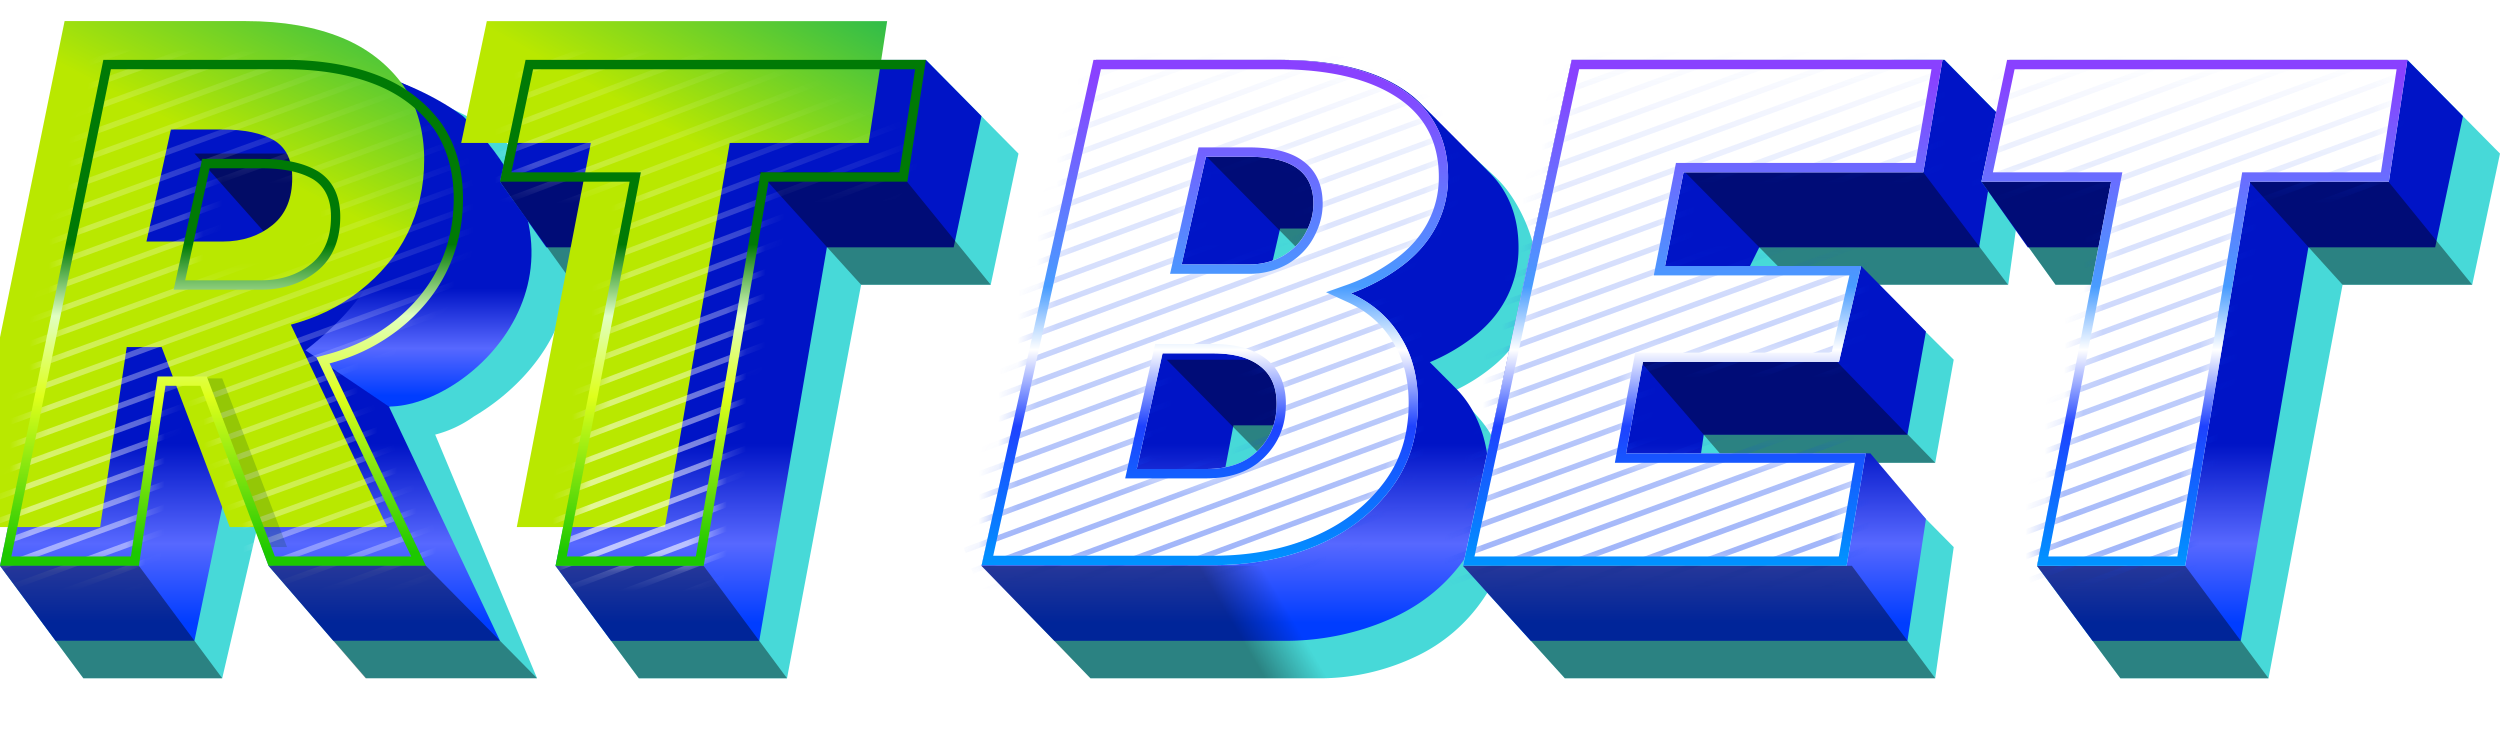 <svg xmlns="http://www.w3.org/2000/svg" xmlns:xlink="http://www.w3.org/1999/xlink" fill="none" viewBox="0 0 129 38" xmlns:v="https://vecta.io/nano"><style><![CDATA[.B{fill-rule:evenodd}.C{fill-opacity:.4}.D{fill:#000}.E{color-interpolation-filters:sRGB}.F{flood-opacity:0}.G{fill:#0f45f0}]]></style><g class="B"><path fill="url(#K)" d="M58.07 4.057l-5.513 27.075L56.27 35h11.838c1.783 0 3.475-.42 4.944-1.12a8.67 8.67 0 0 0 3.497-2.993c.91-1.322 1.33-2.878 1.33-4.666 0-1.322-.28-2.528-.805-3.539a5.53 5.53 0 0 0-.888-1.253 5.545 5.545 0 0 0-.17-.19 5.425 5.425 0 0 0-.182-.202 5.587 5.587 0 0 0-.171-.19 5.612 5.612 0 0 0-.174-.193 5.45 5.45 0 0 0-.175-.195 5.48 5.48 0 0 0-.178-.197 5.118 5.118 0 0 0-.09-.102 9.09 9.09 0 0 0 2.028-1.288 6.126 6.126 0 0 0 1.644-2.1c.384-.817.594-1.711.594-2.722 0-1.65-.922-3.63-1.91-4.675-.056-.064.058.062 0 0-.06-.068.062.066 0 0-.056-.064.058.062 0 0-.058-.067.06.064 0 0s.059.063 0 0 .06.064 0 0 .057.061 0 0 .056.06 0 0c-.06-.068.062.066 0 0s.06.064 0 0c-.245-.286-4.465-4.113-4.779-4.351-1.434-1.089-3.117-.967-5.67-.967h-8.884zm9.67 19.463h-3.064l-.433 2.494c.724-.111 1.306-.413 1.765-.922.4-.445 1.597-.962 1.732-1.572zm1.615-10.48h-1.512l-.393 1.885a2.97 2.97 0 0 0 .704-.332c.455-.31.805-.7 1.05-1.205a4.44 4.44 0 0 0 .151-.349z"/><path fill="url(#L)" d="M56.558 3.09l-5.913 26.108 3.762 3.868h11.93c1.913 0 3.727-.406 5.303-1.084s2.814-1.658 3.752-2.9c.975-1.281 1.425-2.788 1.425-4.52 0-1.282-.3-2.45-.862-3.429a5.398 5.398 0 0 0-.953-1.214 5.357 5.357 0 0 0-.183-.184 5.615 5.615 0 0 0-.195-.195 5.579 5.579 0 0 0-.183-.184 5.609 5.609 0 0 0-.187-.188 5.656 5.656 0 0 0-.188-.189 5.605 5.605 0 0 0-.19-.19 5.272 5.272 0 0 0-.096-.1 9.938 9.938 0 0 0 2.174-1.247c.75-.565 1.351-1.243 1.764-2.034a5.588 5.588 0 0 0 .638-2.637c0-1.599-.52-2.937-1.581-3.949a5.109 5.109 0 0 0-.183-.184 5.197 5.197 0 0 0-.195-.195 5.15 5.15 0 0 0-.183-.184 5.176 5.176 0 0 0-.187-.188 5.202 5.202 0 0 0-.188-.188 5.21 5.21 0 0 0-.19-.191 5.128 5.128 0 0 0-.185-.186 5.217 5.217 0 0 0-.188-.189 5.165 5.165 0 0 0-.189-.19 5.16 5.16 0 0 0-.19-.191 5.1 5.1 0 0 0-.181-.181 5.254 5.254 0 0 0-.191-.192 5.23 5.23 0 0 0-.192-.192 5.194 5.194 0 0 0-.177-.179 5.152 5.152 0 0 0-.195-.196 5.24 5.24 0 0 0-.187-.187 5.328 5.328 0 0 0-.186-.187 5.344 5.344 0 0 0-.187-.188 5.55 5.55 0 0 0-.898-.762c-1.538-1.055-3.677-1.582-6.415-1.582h-9.53zm9.386 18.856h-2.298l-.464 2.416c.776-.108 1.401-.4 1.892-.893a3.21 3.21 0 0 0 .87-1.523zm1.732-10.154h-1.622l-.422 1.827c.262-.075.513-.182.756-.32.487-.302.862-.679 1.125-1.169l.163-.338z"/></g><path d="M62.11 7.925h6.21l-.477 5.318h-.478l-5.256-5.318zM60.2 18.561h6.21l-.477 5.319h-.478l-5.256-5.319z" class="C D"/><g filter="url(#F)"><path fill="#fff" d="M50.645 29.198L56.422 3.09h9.488c2.772 0 4.937.522 6.494 1.566s2.317 2.574 2.317 4.476c0 .97-.228 1.828-.646 2.61s-1.025 1.455-1.785 2.015a10.02 10.02 0 0 1-2.582 1.38c1.139.522 2.013 1.305 2.582 2.275.608.97.874 2.126.874 3.394 0 1.716-.456 3.208-1.444 4.476-.949 1.23-2.202 2.2-3.797 2.872s-3.38 1.007-5.317 1.007H50.645v.037zm8.013-4.998h3.57c1.139 0 2.012-.298 2.658-.932s.987-1.418.987-2.425c0-.858-.266-1.492-.835-1.94s-1.368-.67-2.469-.67h-2.582l-1.33 5.967zm2.316-10.555h3.494a3.48 3.48 0 0 0 1.747-.448c.494-.298.873-.671 1.14-1.156s.417-.97.417-1.529c0-.82-.266-1.417-.836-1.828s-1.405-.596-2.582-.596h-2.127l-1.253 5.557z"/></g><mask id="A" width="25" height="27" x="50" y="3" maskUnits="userSpaceOnUse" mask-type="alpha"><path fill="url(#M)" d="M50.645 29.199l5.733-25.836h9.078c2.75 0 5.144.364 6.688 1.436s2.39 1.856 2.39 3.808a5.74 5.74 0 0 1-.641 2.68c-.415.803-1.017 1.492-1.771 2.066a9.834 9.834 0 0 1-2.562 1.416c1.13.536 1.997 1.34 2.562 2.335.603.995.867 2.182.867 3.483 0 1.76-.453 3.292-1.432 4.593-.942 1.263-2.186 2.258-3.768 2.947s-3.354 1.034-5.275 1.034h-11.87v.038zm7.924-4.784h3.542c1.13 0 1.997-.307 2.638-.957s1.344-1.646 1.344-2.68c0-.88-.603-1.684-1.168-2.143s-1.356-.689-2.45-.689h-2.561l-1.345 6.469zm2.109-10.796l3.569.056c.64 0 1.637.042 2.164-.264.49-.307 1.17-.938 1.433-1.436s0-1.818 0-2.392c0-.842-.47-1.014-1.035-1.435s-1.394 0-2.562 0H62.11l-1.433 5.471z"/></mask><g mask="url(#A)" class="B C G"><path d="M54.753 42.297L92.03 28.515l.097.27L54.85 42.567l-.097-.27zm-.383-1.074L91.647 27.44l.097.27-37.277 13.782-.097-.27zm-.387-1.073l37.278-13.78.096.27L54.08 40.42l-.097-.27zm-.39-1.094L90.87 25.274l.097.27L53.69 39.326l-.097-.27zm-.385-1.072L90.485 24.2l.097.27-37.277 13.783-.097-.27zm-.385-1.074L90.1 23.128l.097.27L52.92 37.181l-.097-.27zm-.39-1.093L89.71 22.035l.097.27-37.278 13.782-.096-.27zm-.387-1.075L89.323 20.96l.097.27-37.277 13.783-.097-.27zm-.383-1.072L88.94 19.886l.097.27L51.76 33.94l-.097-.27zm-.39-1.093L88.55 18.794l.097.27-37.278 13.783-.096-.27zm-.385-1.074l37.277-13.782.097.27-37.278 13.782-.096-.27zm-.385-1.073L87.78 16.648l.097.27L50.6 30.7l-.097-.27zm-.391-1.094L87.39 15.554l.097.27L50.21 29.606l-.097-.27zm-.386-1.073l37.277-13.782.097.27-37.278 13.782-.096-.27zm-.383-1.073L86.62 13.407l.097.27L49.44 27.46l-.097-.27zm-.393-1.092l37.277-13.782.097.27-37.277 13.782-.097-.27zm-.384-1.074L85.843 11.24l.096.27-37.277 13.783-.096-.27zm-.386-1.074l37.278-13.782.097.27-37.278 13.783-.096-.27zm-.39-1.092L85.067 9.075l.097.27-37.277 13.783-.097-.27zm-.385-1.073L84.683 8.003l.096.27-37.277 13.783-.097-.27zm-.385-1.073L84.298 6.93l.096.27-37.277 13.782-.096-.27zm-.392-1.095L83.905 5.835l.097.27-37.277 13.783-.097-.27zm-.383-1.073L83.522 4.762l.097.27-37.277 13.782-.097-.27zm-.387-1.071L83.136 3.69l.096.27-37.277 13.782-.097-.27zm-.39-1.096L82.745 2.595l.097.27-37.277 13.782-.097-.27zm-.383-1.072L82.362 1.523l.097.27-37.277 13.782-.097-.27zm-.387-1.072L81.975.45l.097.27-37.277 13.782-.097-.27zm-.39-1.095L81.585-.644l.097.27-37.278 13.782-.096-.27zm-.385-1.072L81.2-1.716l.097.27L44.02 12.336l-.097-.27zm-.385-1.074L80.815-2.79l.097.27-37.277 13.783-.097-.27zM43.145 9.9L80.423-3.883l.096.27L43.242 10.17l-.096-.27zm-.38-1.075L80.042-4.957l.097.27L42.862 9.096l-.097-.27z"/></g><path fill="url(#N)" d="M50.653 29.16h-.008v.038l.008-.037h11.954c1.937 0 3.722-.336 5.317-1.007s2.848-1.641 3.797-2.872c.988-1.268 1.444-2.76 1.444-4.476 0-1.268-.266-2.424-.874-3.394a5.54 5.54 0 0 0-2.008-1.977 6.486 6.486 0 0 0-.574-.298 9.44 9.44 0 0 0 .604-.238 10.15 10.15 0 0 0 1.978-1.142c.76-.56 1.367-1.231 1.785-2.014a5.435 5.435 0 0 0 .646-2.611c0-1.902-.76-3.431-2.317-4.476S68.683 3.09 65.911 3.09h-9.488l-5.77 26.07zm6.153-25.587h9.105c2.721 0 4.78.514 6.23 1.486 1.415.95 2.103 2.322 2.103 4.073 0 .888-.208 1.667-.588 2.381s-.936 1.33-1.646 1.853a9.54 9.54 0 0 1-2.459 1.315l-1.127.398 1.088.498c1.057.485 1.853 1.204 2.368 2.082l.004.006.004.006c.547.874.799 1.934.799 3.135 0 1.623-.429 3.005-1.34 4.177l-.002.001c-.896 1.162-2.082 2.082-3.605 2.723-1.53.644-3.25.97-5.133.97H51.25l5.557-25.104zm1.254 21.11l1.545-6.934h2.964c1.16 0 2.077.235 2.762.773.71.559 1.02 1.35 1.02 2.321 0 1.136-.393 2.045-1.132 2.772-.76.745-1.767 1.069-2.992 1.069H58.06zm6.978-5.78c-.57-.447-1.368-.67-2.469-.67h-2.582l-1.33 5.967h3.57c1.14 0 2.013-.298 2.659-.932s.987-1.418.987-2.425c0-.858-.266-1.492-.835-1.94zm-4.663-4.775l1.471-6.524h2.508c1.211 0 2.168.189 2.86.687l-.278.393c-.57-.41-1.405-.596-2.582-.596h-2.127l-1.253 5.557h3.494a3.48 3.48 0 0 0 1.747-.448c.494-.298.873-.671 1.14-1.156s.417-.97.417-1.529c0-.82-.266-1.417-.836-1.828l.277-.393c.721.519 1.037 1.278 1.037 2.221 0 .658-.181 1.223-.478 1.764-.313.57-.757 1.001-1.312 1.337l-.007.004-.006.003a3.949 3.949 0 0 1-1.979.508h-4.093z" class="B"/><path fill="url(#O)" d="M50.645 29.197h14.333l4.3 5.802h-13.01l-5.623-5.802z" class="C"/><path fill="#47d9d8" d="M75.49 29.197l5.734-25.625 16.575-.483h2.536l4.3 4.351-1.01 7.253H93.168l-.478 1.45 6.27.576 1.852 1.841-.955 5.319h-9.078l-.137 1.895 5.87-1.895 4.3 4.351-.955 6.769H80.746l-5.256-5.802z" class="B"/><path d="M86.955 8.89H99.24l4.374 5.802H92.688l-5.733-5.801zm-2.387 9.671h10.12l5.17 5.319H89.165l-4.598-5.319z" class="C D"/><path fill="url(#P)" d="M75.49 29.197L81.1 3.089h19.235l2.866 2.9-1.081 6.77H90.78l-.479.966h5.734l3.344 3.385-.955 5.318H87.912l-.144 1.002 8.745-.035 2.866 3.384-.955 6.286h-19.44l-3.494-3.868z" class="B"/><path d="M86.955 8.89H99.24l2.921 3.868H90.777l-3.822-3.867zm-2.387 9.671h10.118l3.738 3.868H87.913l-3.345-3.867z" class="C D"/><g filter="url(#G)"><path fill="#fff" d="M75.49 29.197l5.608-26.108h19.134l-.99 5.802h-12.37l-.954 4.835h10.117L94.89 18.68H84.773l-.87 4.715h12.37l-.99 5.802H75.49z"/></g><mask id="B" width="26" height="27" x="75" y="3" maskUnits="userSpaceOnUse" mask-type="alpha"><path fill="url(#Q)" d="M75.49 29.198L81.224 3.09l19.111.308-.956 5.494H86.957L86 13.727h10.034l-1.162 4.834H84.568l-.8 5.002 12.267-.167-.956 5.802H75.49z"/></mask><g mask="url(#B)" class="B C G"><path d="M73.266 41.502l38.186-13.969.099.273-38.186 13.968-.099-.272zm-.386-1.072l38.185-13.969.099.272-38.186 13.97-.099-.273zm-.391-1.072l38.186-13.968.098.272-38.186 13.969-.098-.273zm-.395-1.093l38.186-13.969.099.272-38.186 13.969-.099-.272zm-.388-1.072l38.186-13.968.098.272-38.186 13.969-.099-.273zm-.387-1.071l38.186-13.969.099.273-38.187 13.968-.098-.272zm-.397-1.094l38.186-13.968.099.272-38.186 13.969-.099-.273zm-.388-1.072l38.186-13.969.098.273-38.186 13.968-.098-.272zm-.387-1.071l38.186-13.969.099.273-38.186 13.968-.1-.272zm-.397-1.093l38.187-13.969.098.273-38.186 13.968-.099-.272zm-.388-1.072l38.186-13.968.098.272-38.186 13.97-.098-.273zm-.389-1.072l38.186-13.97.099.273L69.072 29.92l-.099-.273zm-.394-1.092l38.186-13.969.098.272-38.186 13.969-.098-.272zm-.389-1.073l38.186-13.968.099.272-38.186 13.969-.1-.273zm-.389-1.072l38.186-13.969.099.273L67.9 26.683l-.099-.272zm-.394-1.093l38.186-13.968.098.272-38.186 13.969-.098-.273zm-.389-1.073l38.186-13.969.099.273-38.186 13.968-.099-.272zm-.387-1.07l38.186-13.969.099.273L66.73 23.447l-.099-.272zm-.398-1.094l38.186-13.969.099.273-38.186 13.968-.1-.272zm-.387-1.071l38.186-13.97.099.272-38.186 13.97-.099-.273zm-.389-1.072l38.187-13.97.098.273L65.556 20.21l-.099-.273zm-.394-1.093l38.186-13.969.099.272-38.186 13.97-.1-.273zm-.391-1.072l38.186-13.97.099.273-38.186 13.969-.099-.273zm-.386-1.072l38.186-13.969.098.273-38.186 13.969-.098-.273zm-.396-1.093L102.074 1.64l.099.272-38.186 13.969-.099-.273zm-.388-1.072L101.688.567l.099.273-38.186 13.969-.099-.273zm-.388-1.072L101.3-.505l.098.273-38.186 13.968-.098-.272zm-.397-1.092l38.186-13.969.099.273-38.186 13.968-.099-.272zM62.33 11.3l38.187-13.97.098.273-38.186 13.968-.099-.272zm-.388-1.073L100.128-3.74l.099.272L62.04 10.5l-.098-.273zm-.395-1.091L99.733-4.833l.099.272L61.646 9.41l-.099-.273zm-.388-1.073l38.186-13.97.098.273L61.257 8.335l-.098-.273z"/></g><path fill="url(#R)" d="M86.872 8.89h12.37l.99-5.801H81.098L75.49 29.197h19.794l.99-5.802H83.903l.87-4.715H94.89l1.145-4.954H85.918l.954-4.835zm8.56 5.319H85.335l1.145-5.802h12.36l.825-4.835H81.483l-5.4 25.142h18.799l.824-4.835H83.327l1.05-5.683H94.51l.921-3.987z" class="B"/><path d="M75.49 29.197h20.067l4.3 5.802H80.746l-5.256-5.802z" class="C D"/><g class="B"><path fill="url(#S)" d="M107.977 14.694L105.111 29.2l4.3 5.802h7.644l3.822-20.307h6.689L129 7.926l-4.778-4.835h-20.545l-1.433 6.285 3.822 5.318h1.911z"/><path fill="url(#T)" d="M108.563 12.76L105.111 29.2l2.867 3.868h7.644l3.49-20.306h6.543l1.434-6.77-2.867-2.9h-20.529l-1.449 6.285 2.389 3.385h3.93z"/></g><path d="M115.621 8.892h7.23l4.715 5.801h-6.689l-5.256-5.801zm-13.377.483l6.941-.483 2.137 5.801h-5.256l-3.822-5.318zm2.867 19.823h7.645l4.3 5.802h-7.645l-4.3-5.802z" class="C D"/><g filter="url(#H)"><path fill="#fff" d="M105.111 29.198l3.822-19.823h-6.689l1.322-6.285h20.656l-.956 6.285H116.1l-3.345 19.823h-7.644z"/></g><mask id="C" width="22" height="27" x="102" y="3" maskUnits="userSpaceOnUse" mask-type="alpha"><path fill="url(#U)" d="M105.111 29.199l4.169-19.823h-7.036l1.434-5.802 20.048.113-1.066 6.285h-6.689L112.393 29.2h-7.282z"/></mask><g mask="url(#C)" class="B C G"><path d="M107.884 38.716l31.114-11.46.098.273-31.114 11.46-.098-.273zm-.398-1.11l31.113-11.46.098.273-31.113 11.46-.098-.273zm-.401-1.111l31.114-11.46.098.273-31.114 11.46-.098-.273zm-.406-1.132l31.114-11.46.098.273-31.114 11.46-.098-.273zm-.4-1.11l31.113-11.46.098.273-31.113 11.46-.098-.273zm-.399-1.111l31.114-11.46.098.273-31.114 11.46-.098-.273zm-.406-1.132l31.114-11.46.098.273-31.114 11.46-.098-.273zm-.4-1.112l31.113-11.46.098.273-31.113 11.46-.098-.273zm-.399-1.109l31.114-11.46.098.273-31.114 11.46-.098-.273zm-.408-1.132l31.113-11.46.099.273-31.114 11.46-.098-.273zm-.398-1.112l31.113-11.46.098.273-31.113 11.46-.098-.273zm-.399-1.111l31.114-11.46.098.273-31.114 11.46-.098-.273zm-.41-1.132l31.113-11.46.098.273-31.113 11.46-.098-.273zm-.396-1.11l31.113-11.46.098.273-31.113 11.46-.098-.273zm-.401-1.11l31.114-11.46.098.274-31.114 11.46-.098-.274zm-.408-1.132l31.113-11.46.098.273-31.113 11.46-.098-.273zm-.399-1.112l31.114-11.46.098.273-31.113 11.46-.099-.273zm-.4-1.11l31.114-11.46.098.273-31.114 11.46-.098-.273zm-.406-1.131l31.113-11.46.098.273-31.113 11.46-.098-.273zm-.401-1.111l31.114-11.46.098.273-31.114 11.46-.098-.273zm-.398-1.111l31.113-11.46.098.272-31.113 11.46-.098-.272zm-.406-1.132l31.113-11.46.098.273-31.113 11.46-.098-.273zm-.401-1.112l31.114-11.46.098.273-31.114 11.46-.098-.273zm-.398-1.109l31.113-11.46.098.273-31.113 11.46-.098-.273zm-.408-1.132L129.35.43l.098.273-31.113 11.46-.098-.273zm-.398-1.112l31.113-11.46.098.273-31.114 11.46-.098-.273zm-.401-1.111l31.113-11.46.098.273L97.537 9.94l-.098-.273zm-.406-1.132l31.113-11.46.098.273-31.113 11.46-.098-.273zm-.401-1.11l31.114-11.46.098.273L96.73 7.698l-.098-.273zm-.4-1.11l31.113-11.46.098.273L96.33 6.588l-.098-.273zm-.406-1.133l31.113-11.46.098.273-31.113 11.46-.098-.273zm-.401-1.109l31.114-11.46.098.273-31.114 11.46-.098-.273z"/></g><g class="B"><path fill="url(#V)" d="M105.111 29.198h7.644L116.1 9.375h7.166l.956-6.285h-20.656l-1.322 6.285h6.689l-3.822 19.823zm-2.277-20.306h6.679l-3.822 19.822h6.661l3.345-19.822h7.159l.809-5.319h-19.713l-1.118 5.319z"/><path fill="#47d9d8" d="M0 29.195L7.667 4.063h7.773 1.07.885l.835-.006c1.254-.013 1.505-.015 2.705.46.22.088.574.286 1.005.555 1.376.478 2.7 1.131 3.86 1.97 6.609 6.37 2.66 12.082-1.34 14.443a6 6 0 0 1-2.004.941l5.255 12.57h-8.818l-5.037-5.801-.478-2.418-1.911 8.22H4.3L0 29.195zm19.686-15.889h.09a2.65 2.65 0 0 1-.916 1.396c-.631.5-1.409.794-2.333.856l.492-2.252h2.667z"/></g><path fill="#01a2a1" d="M14.334 12.758h7.167v3.384h-3.345l-3.822-3.384z"/><path fill="url(#W)" d="M5.332 3.087L0 29.195l2.867 3.868h7.166l1.911-9.186 1.912 5.318 3.344 3.868h8.6l-5.733-12.087c1.414-.377 2.662-.65 3.742-1.479s1.935-1.808 2.53-2.975.894-2.449.894-3.842c0-1.507-.372-2.788-1.116-3.88a7.236 7.236 0 0 0-.76-.871 7.32 7.32 0 0 0-.186-.189 7.332 7.332 0 0 0-.19-.191 7.554 7.554 0 0 0-.187-.19 7.181 7.181 0 0 0-.179-.18 7.288 7.288 0 0 0-.192-.196 7.357 7.357 0 0 0-.183-.185 7.297 7.297 0 0 0-.19-.191 7.06 7.06 0 0 0-.183-.186 6.94 6.94 0 0 0-.188-.19 7.227 7.227 0 0 0-.188-.19 7.037 7.037 0 0 0-.178-.181c-.857-.839-3.106-1.852-4.202-2.29-1.414-.564-11.769-.483-13.779-.483zm11.868 9.67c-.106-.004.108 0 0 0h-2.867l-.569 1.819h.158c1.08 0 1.973-.301 2.68-.866.461-.369.443-.371.598-.953z" class="B"/><path fill="url(#X)" d="M20.066 20.977l-4.3-2.9c4.3-3.385 4.778-6.246 4.3-9.63-.382-2.708-5.574-4.714-7.644-5.359 3.44-.387 8.122.484 11.466 2.901 8.027 7.736.478 14.988-3.822 14.988z"/><path fill="#020c66" d="M10.033 7.922h7.645v4.835h-3.345l-4.3-4.835z"/><g filter="url(#I)"><path fill="url(#Y)" d="M0 29.196L5.333 3.088h9.332c1.945 0 3.603.298 4.972.858s2.414 1.417 3.171 2.461c.72 1.082 1.08 2.35 1.08 3.842 0 1.38-.287 2.648-.864 3.804s-1.405 2.126-2.45 2.947-2.198 1.38-3.567 1.753l4.97 10.443h-8.121l-3.515-9.287H8.539l-1.372 9.287H0zm9.556-14.732h3.92c1.045 0 1.91-.299 2.594-.858s1.009-1.38 1.009-2.425c0-.932-.324-1.566-.937-1.94-.648-.372-1.513-.559-2.702-.559h-2.622l-1.262 5.782z"/></g><mask id="D" width="24" height="27" x="0" y="3" maskUnits="userSpaceOnUse" mask-type="alpha"><path fill="url(#Z)" fill-opacity=".5" d="M0 29.197L5.546 3.089h9.705c2.024 0 3.392.415 4.816.967s1.91 1.276 2.698 2.306c.75 1.067 1.124 2.317 1.124 3.788 0 1.36-.3 2.611-.9 3.751s-.88 1.916-1.967 2.725-2.876 1.566-4.3 1.934l5.256 10.637h-8.122l-3.526-9.324H8.452l-1.52 9.324H0zm9.556-14.504h3.822c1.086 0 1.9-.24 2.612-.792s1.21-1.563 1.21-2.593c0-.92.225-1.783-.412-2.151-.675-.368-1.574-.552-2.81-.552H10.81l-1.254 6.088z"/></mask><g fill="#fff" mask="url(#D)" class="B"><path d="M-1.684 40.696L36.94 26.634l.1.272-38.625 14.062-.099-.272zm-.389-1.068l38.624-14.062.1.272L-1.975 39.9l-.099-.272zm-.39-1.07L36.16 24.496l.099.273L-2.364 38.83l-.1-.273zm-.397-1.09l38.624-14.062.1.273L-2.762 37.74l-.099-.273zm-.386-1.07l38.623-14.062.1.272L-3.147 36.67l-.1-.272zm-.389-1.069l38.624-14.062.099.272-38.624 14.062-.099-.272zm-.397-1.089l38.624-14.062.1.272-38.624 14.062-.1-.272zm-.39-1.07l38.624-14.06.099.272-38.624 14.062-.1-.272zm-.388-1.069L33.812 18.04l.1.272-38.625 14.063-.099-.273zm-.397-1.09L33.417 16.95l.099.272-38.624 14.062-.1-.273zm-.389-1.068l38.624-14.062.099.272-38.624 14.062-.099-.272zm-.391-1.069l38.624-14.062.1.272-38.625 14.062-.099-.272zm-.396-1.09L32.24 13.722l.099.272-38.624 14.062-.1-.272zm-.387-1.07l38.624-14.062.1.272-38.625 14.062-.099-.272zm-.388-1.07l38.623-14.062.1.272L-7.06 25.916l-.1-.272zm-.397-1.089l38.624-14.062.099.273-38.624 14.062-.099-.273zm-.391-1.07L30.678 9.423l.1.272-38.625 14.062-.099-.272zm-.388-1.067L30.29 8.356l.099.272L-8.235 22.69l-.1-.272zm-.396-1.091L29.892 7.265l.1.272L-8.633 21.6l-.099-.272zm-.39-1.068L29.505 6.197l.1.272L-9.02 20.53l-.1-.272zm-.39-1.071L29.114 5.126l.099.272L-9.411 19.46l-.099-.272zm-.395-1.088L28.72 4.036l.1.273-38.625 14.062-.099-.273zm-.388-1.071L28.33 2.967l.099.272-38.624 14.062-.1-.272zm-.389-1.069L27.942 1.898l.099.272-38.624 14.062-.099-.272zm-.398-1.09L27.543.81l.1.272-38.624 14.062-.1-.272zm-.389-1.069L27.155-.26l.099.273-38.624 14.062-.099-.273zm-.389-1.069L26.766-1.33l.1.272-38.625 14.062-.099-.272zm-.396-1.091L26.37-2.42l.099.273-38.624 14.062-.1-.273zm-.389-1.068L25.981-3.49l.1.272-38.625 14.062-.099-.272zm-.391-1.069L25.59-4.558l.1.272-38.624 14.062-.1-.272zm-.394-1.089L25.196-5.647l.099.272L-13.33 8.687l-.099-.272zm-.389-1.071L24.807-6.718l.1.273-38.625 14.062-.099-.273z"/></g><path fill="#004520" fill-opacity=".2" d="M11.466 19.525h-1.433l.478.484 3.214 8.22h1.086l-3.345-8.704z"/><path fill="url(#a)" d="M20.574 17c1.045-.82 1.874-1.79 2.45-2.947s.865-2.424.865-3.804c0-1.492-.36-2.76-1.081-3.842-.757-1.044-1.802-1.902-3.17-2.461s-3.028-.858-4.973-.858H5.333L0 29.196h7.167l1.372-9.287h1.802l1.757 4.643 1.758 4.644h8.122l-4.971-10.443.465-.137A9.577 9.577 0 0 0 20.574 17zm.643 11.712l-4.89-10.275.556-.151c1.315-.358 2.409-.891 3.398-1.668.996-.782 1.776-1.698 2.317-2.782s.813-2.278.813-3.587c0-1.405-.337-2.573-.994-3.563-.704-.969-1.676-1.768-2.959-2.292-1.3-.531-2.894-.823-4.793-.823H5.722L.587 28.712h6.168l1.373-9.287h2.542l3.514 9.287h7.033zM8.961 14.947l1.473-6.748h3.006c1.232 0 2.19.192 2.938.623l.01.006c.789.48 1.169 1.293 1.169 2.353 0 1.152-.363 2.128-1.187 2.8-.78.638-1.754.966-2.894.966H8.96zm7.11-1.341c.684-.56 1.008-1.38 1.008-2.425 0-.932-.324-1.566-.937-1.94-.648-.372-1.513-.559-2.702-.559h-2.622l-1.262 5.782h3.92c1.045 0 1.91-.299 2.594-.858z" class="B"/><path d="M0 29.196h7.167l4.3 5.802H4.3L0 29.196zm13.855 0h8.123l5.733 5.802h-8.846l-5.01-5.802z" class="C D"/><g class="B"><path fill="url(#b)" d="M31.532 14.694L28.666 29.2l4.3 5.802h7.644l3.822-20.307h6.689l1.433-6.768-4.777-4.835H27.232L25.8 9.376l3.822 5.318h1.911z"/><path fill="url(#c)" d="M32.118 12.76L28.666 29.2l2.866 3.868h7.645l3.49-20.306h6.543l1.434-6.77-2.867-2.9h-20.53L25.8 9.376l2.389 3.385h3.93z"/></g><path d="M39.178 8.892h7.23l4.714 5.801h-6.689l-5.255-5.801zm-13.379.483l6.94-.483 2.138 5.801H29.62L25.8 9.375zm2.867 19.823h7.644L40.61 35h-7.644l-4.3-5.802z" class="C D"/><g filter="url(#J)"><path fill="url(#d)" d="M28.666 29.198l3.822-19.823h-6.69L27.12 3.09h20.657l-.956 6.285h-7.167L36.31 29.198h-7.645z"/></g><mask id="E" width="22" height="27" x="26" y="3" maskUnits="userSpaceOnUse" mask-type="alpha"><path fill="url(#e)" fill-opacity=".7" d="M28.994 29.199l3.858-19.823h-6.729l1.316-6.285h19.839l-.962 6.285h-6.642L36.31 29.2h-7.316z"/></mask><g fill="#fff" mask="url(#E)" class="B"><path d="M30.227 41.094l32.65-12.348.096.274-32.65 12.348-.096-.274zM29.84 40l32.65-12.35.096.274-32.65 12.348L29.84 40zm-.38-1.097l32.65-12.348.095.273-32.65 12.348-.096-.273zm-.393-1.117l32.65-12.349.096.274-32.65 12.348-.096-.273zm-.385-1.096l32.65-12.347.096.273-32.65 12.349-.096-.274zm-.382-1.095l32.65-12.348.095.273-32.65 12.349-.096-.274zm-.39-1.117L60.56 22.13l.096.273-32.65 12.349-.095-.274zm-.386-1.094l32.65-12.348.096.274-32.65 12.348-.096-.274zm-.383-1.094l32.65-12.349.096.274-32.65 12.348-.096-.273zm-.386-1.117l32.65-12.348.095.274-32.65 12.348-.096-.274zm-.387-1.095l32.65-12.349.095.274-32.65 12.348-.095-.273zm-.385-1.098l32.65-12.348.095.273-32.65 12.349-.095-.274zm-.391-1.116l32.65-12.349.096.274-32.65 12.348-.096-.273zm-.384-1.097l32.65-12.348.095.273-32.65 12.349-.095-.274zm-.383-1.095l32.65-12.348.095.274-32.65 12.348-.095-.274zm-.389-1.116l32.65-12.348.096.273-32.65 12.349-.096-.274zm-.386-1.095L56.7 11.113l.095.274-32.65 12.348-.096-.274zm-.383-1.094l32.65-12.349.095.274-32.65 12.348-.095-.273zm-.391-1.117L55.926 8.9l.096.274-32.65 12.348-.096-.273zm-.381-1.096l32.65-12.349.096.274-32.65 12.348-.096-.273zm-.389-1.094l32.65-12.35.096.274-32.65 12.349-.096-.274zm-.388-1.118l32.65-12.348.095.273-32.65 12.348-.095-.273zm-.387-1.097l32.65-12.348.096.274-32.65 12.348-.096-.274zm-.381-1.093L54 3.402l.096.274-32.65 12.348-.096-.273zm-.39-1.118L53.61 2.286l.095.274-32.65 12.348-.096-.274zm-.383-1.094l32.65-12.35.095.274-32.65 12.348-.095-.273zm-.383-1.096L52.844.096l.096.273-32.65 12.348-.096-.273zm-.393-1.116l32.65-12.349.096.274L19.897 11.6l-.096-.273zm-.384-1.095l32.65-12.348.095.273-32.65 12.349-.095-.274zm-.383-1.096L51.684-3.21l.095.273L19.13 9.412l-.095-.274zm-.391-1.117l32.65-12.348.096.273-32.65 12.349-.096-.274zm-.385-1.097l32.65-12.348.096.274-32.65 12.348-.096-.274z"/></g><path fill="url(#f)" d="M28.666 29.198h7.644l3.344-19.823h7.167l.956-6.285H27.12L25.8 9.375h6.689l-3.822 19.823zM26.389 8.892h6.679l-3.822 19.822h6.66l3.345-19.822h7.16l.809-5.319H27.507l-1.118 5.319z" class="B"/><defs><filter id="F" width="25.077" height="27.108" x="50.645" y="3.09" filterUnits="userSpaceOnUse" class="E"><feFlood class="F"/><feBlend in="SourceGraphic" result="B"/><feColorMatrix in="SourceAlpha" result="C" values="0 0 0 0 0 0 0 0 0 0 0 0 0 0 0 0 0 0 127 0"/><feOffset dx="1" dy="1"/><feGaussianBlur stdDeviation=".5"/><feComposite in2="C" k2="-1" k3="1" operator="arithmetic"/><feColorMatrix values="0 0 0 0 0.09 0 0 0 0 0.255 0 0 0 0 1 0 0 0 0.4 0"/><feBlend in2="B" result="D"/><feColorMatrix in="SourceAlpha" result="C" values="0 0 0 0 0 0 0 0 0 0 0 0 0 0 0 0 0 0 127 0"/><feOffset dx="-1" dy="-1"/><feComposite in2="C" k2="-1" k3="1" operator="arithmetic"/><feColorMatrix values="0 0 0 0 0.059 0 0 0 0 0.271 0 0 0 0 0.941 0 0 0 0.14 0"/><feBlend in2="D"/></filter><filter id="G" width="25.742" height="27.108" x="75.49" y="3.089" filterUnits="userSpaceOnUse" class="E"><feFlood class="F"/><feBlend in="SourceGraphic" result="B"/><feColorMatrix in="SourceAlpha" result="C" values="0 0 0 0 0 0 0 0 0 0 0 0 0 0 0 0 0 0 127 0"/><feOffset dx="1" dy="1"/><feGaussianBlur stdDeviation=".5"/><feComposite in2="C" k2="-1" k3="1" operator="arithmetic"/><feColorMatrix values="0 0 0 0 0.09 0 0 0 0 0.255 0 0 0 0 1 0 0 0 0.4 0"/><feBlend in2="B" result="D"/><feColorMatrix in="SourceAlpha" result="C" values="0 0 0 0 0 0 0 0 0 0 0 0 0 0 0 0 0 0 127 0"/><feOffset dx="-1" dy="-1"/><feComposite in2="C" k2="-1" k3="1" operator="arithmetic"/><feColorMatrix values="0 0 0 0 0.059 0 0 0 0 0.271 0 0 0 0 0.941 0 0 0 0.14 0"/><feBlend in2="D"/></filter><filter id="H" width="22.977" height="27.108" x="102.244" y="3.09" filterUnits="userSpaceOnUse" class="E"><feFlood class="F"/><feBlend in="SourceGraphic" result="B"/><feColorMatrix in="SourceAlpha" result="C" values="0 0 0 0 0 0 0 0 0 0 0 0 0 0 0 0 0 0 127 0"/><feOffset dx="1" dy="1"/><feGaussianBlur stdDeviation=".5"/><feComposite in2="C" k2="-1" k3="1" operator="arithmetic"/><feColorMatrix values="0 0 0 0 0.09 0 0 0 0 0.255 0 0 0 0 1 0 0 0 0.4 0"/><feBlend in2="B" result="D"/><feColorMatrix in="SourceAlpha" result="C" values="0 0 0 0 0 0 0 0 0 0 0 0 0 0 0 0 0 0 127 0"/><feOffset dx="-1" dy="-1"/><feComposite in2="C" k2="-1" k3="1" operator="arithmetic"/><feColorMatrix values="0 0 0 0 0.059 0 0 0 0 0.271 0 0 0 0 0.941 0 0 0 0.14 0"/><feBlend in2="D"/></filter><filter id="I" width="24.889" height="27.108" x="-1" y="2.088" filterUnits="userSpaceOnUse" class="E"><feFlood class="F"/><feBlend in="SourceGraphic" result="B"/><feColorMatrix in="SourceAlpha" result="C" values="0 0 0 0 0 0 0 0 0 0 0 0 0 0 0 0 0 0 127 0"/><feOffset dx="-1" dy="-1"/><feComposite in2="C" k2="-1" k3="1" operator="arithmetic"/><feColorMatrix values="0 0 0 0 0 0 0 0 0 0.272 0 0 0 0 0.125 0 0 0 0.2 0"/><feBlend in2="B" result="D"/><feColorMatrix in="SourceAlpha" result="C" values="0 0 0 0 0 0 0 0 0 0 0 0 0 0 0 0 0 0 127 0"/><feOffset dx="-1" dy="-1"/><feGaussianBlur stdDeviation="1"/><feComposite in2="C" k2="-1" k3="1" operator="arithmetic"/><feColorMatrix values="0 0 0 0 0 0 0 0 0 0.6 0 0 0 0 0.255 0 0 0 0.6 0"/><feBlend in2="D"/></filter><filter id="J" width="22.977" height="27.108" x="24.799" y="2.09" filterUnits="userSpaceOnUse" class="E"><feFlood class="F"/><feBlend in="SourceGraphic" result="B"/><feColorMatrix in="SourceAlpha" result="C" values="0 0 0 0 0 0 0 0 0 0 0 0 0 0 0 0 0 0 127 0"/><feOffset dx="-1" dy="-1"/><feComposite in2="C" k2="-1" k3="1" operator="arithmetic"/><feColorMatrix values="0 0 0 0 0 0 0 0 0 0.272 0 0 0 0 0.125 0 0 0 0.2 0"/><feBlend in2="B" result="D"/><feColorMatrix in="SourceAlpha" result="C" values="0 0 0 0 0 0 0 0 0 0 0 0 0 0 0 0 0 0 127 0"/><feOffset dx="-1" dy="-1"/><feGaussianBlur stdDeviation="1.5"/><feComposite in2="C" k2="-1" k3="1" operator="arithmetic"/><feColorMatrix values="0 0 0 0 0 0 0 0 0 0.6 0 0 0 0 0.255 0 0 0 0.7 0"/><feBlend in2="D"/></filter><linearGradient id="K" x1="63.79" x2="63.79" y1="4.057" y2="31.276" xlink:href="#g"><stop stop-color="#47d9d8"/></linearGradient><linearGradient id="L" x1="64.5" x2="64.5" y1="3.09" y2="33.066" xlink:href="#g"><stop offset=".661" stop-color="#0014c6"/><stop offset=".833" stop-color="#5768ff"/><stop offset=".969" stop-color="#003dff"/></linearGradient><linearGradient id="M" x1="62.589" x2="62.589" y1="2.137" y2="28.929" xlink:href="#g"><stop stop-color="#fff" stop-opacity="0"/><stop offset="1" stop-color="#667ff3"/></linearGradient><linearGradient id="N" x1="62.683" x2="62.683" y1="3.09" y2="29.198" xlink:href="#g"><stop offset=".031" stop-color="#8941ff"/><stop offset=".448" stop-color="#489cff"/><stop offset=".573" stop-color="#fff"/><stop offset=".724" stop-color="#1e42ff"/><stop offset="1" stop-color="#0094ff"/></linearGradient><linearGradient id="O" x1="63.544" x2="65.948" y1="32.098" y2="30.673" xlink:href="#g"><stop/><stop offset="1" stop-opacity="0"/></linearGradient><linearGradient id="P" x1="89.346" x2="89.346" y1="3.089" y2="33.065" xlink:href="#g"><stop offset=".661" stop-color="#0014c6"/><stop offset=".833" stop-color="#5768ff"/><stop offset=".969" stop-color="#003dff"/></linearGradient><linearGradient id="Q" x1="87.912" x2="87.912" y1="2.123" y2="28.928" xlink:href="#g"><stop stop-color="#fff" stop-opacity="0"/><stop offset="1" stop-color="#667ff3"/></linearGradient><linearGradient id="R" x1="87.861" x2="87.861" y1="3.089" y2="29.197" xlink:href="#g"><stop offset=".031" stop-color="#8941ff"/><stop offset=".448" stop-color="#489cff"/><stop offset=".573" stop-color="#fff"/><stop offset=".724" stop-color="#1e42ff"/><stop offset="1" stop-color="#0094ff"/></linearGradient><linearGradient id="S" x1="115.284" x2="115.284" y1="6.959" y2="31.65" xlink:href="#g"><stop stop-color="#47d9d8"/></linearGradient><linearGradient id="T" x1="114.666" x2="114.666" y1="3.091" y2="33.067" xlink:href="#g"><stop offset=".661" stop-color="#0014c6"/><stop offset=".833" stop-color="#5768ff"/><stop offset=".969" stop-color="#003dff"/></linearGradient><linearGradient id="U" x1="113.735" x2="113.735" y1="2.124" y2="29.199" xlink:href="#g"><stop stop-color="#fff" stop-opacity="0"/><stop offset="1" stop-color="#667ff3"/></linearGradient><linearGradient id="V" x1="113.233" x2="113.233" y1="3.09" y2="29.198" xlink:href="#g"><stop offset=".031" stop-color="#8941ff"/><stop offset=".448" stop-color="#489cff"/><stop offset=".573" stop-color="#fff"/><stop offset=".724" stop-color="#1e42ff"/><stop offset="1" stop-color="#0094ff"/></linearGradient><linearGradient id="W" x1="13.617" x2="13.617" y1="3.083" y2="33.063" xlink:href="#g"><stop offset=".661" stop-color="#0014c6"/><stop offset=".833" stop-color="#5768ff"/><stop offset=".969" stop-color="#003dff"/></linearGradient><linearGradient id="X" x1="19.924" x2="19.924" y1="3" y2="20.977" xlink:href="#g"><stop offset=".661" stop-color="#0014c6"/><stop offset=".833" stop-color="#5768ff"/><stop offset=".969" stop-color="#003dff"/></linearGradient><linearGradient id="Y" x1="26.278" x2="8.961" y1="1.154" y2="34.453" xlink:href="#g"><stop stop-color="#0bb15e"/><stop offset=".359" stop-color="#b9e800"/></linearGradient><linearGradient id="Z" x1="1.409" x2="21.906" y1="28.265" y2="5.274" xlink:href="#g"><stop stop-color="#fff"/><stop offset="1" stop-color="#fff" stop-opacity="0"/></linearGradient><linearGradient id="a" x1="11.944" x2="11.944" y1="3.088" y2="29.196" xlink:href="#g"><stop offset=".365" stop-color="#007a05"/><stop offset=".506" stop-color="#e0ffc1"/><stop offset=".665" stop-color="#dfff1b"/><stop offset=".974" stop-color="#1cc800"/></linearGradient><linearGradient id="b" x1="38.839" x2="38.839" y1="6.959" y2="31.65" xlink:href="#g"><stop stop-color="#47d9d8"/></linearGradient><linearGradient id="c" x1="38.221" x2="38.221" y1="3.091" y2="33.067" xlink:href="#g"><stop offset=".661" stop-color="#0014c6"/><stop offset=".833" stop-color="#5768ff"/><stop offset=".969" stop-color="#003dff"/></linearGradient><linearGradient id="d" x1="49.974" x2="31.852" y1="1.156" y2="33.217" xlink:href="#g"><stop stop-color="#0bb15e"/><stop offset=".359" stop-color="#b9e800"/></linearGradient><linearGradient id="e" x1="28.526" x2="40.878" y1="29.563" y2="3.623" xlink:href="#g"><stop stop-color="#fff"/><stop offset="1" stop-color="#fff" stop-opacity="0"/></linearGradient><linearGradient id="f" x1="36.788" x2="36.788" y1="3.09" y2="29.198" xlink:href="#g"><stop offset=".365" stop-color="#007a05"/><stop offset=".506" stop-color="#e0ffc1"/><stop offset=".665" stop-color="#dfff1b"/><stop offset=".974" stop-color="#1cc800"/></linearGradient><linearGradient id="g" gradientUnits="userSpaceOnUse"/></defs></svg>